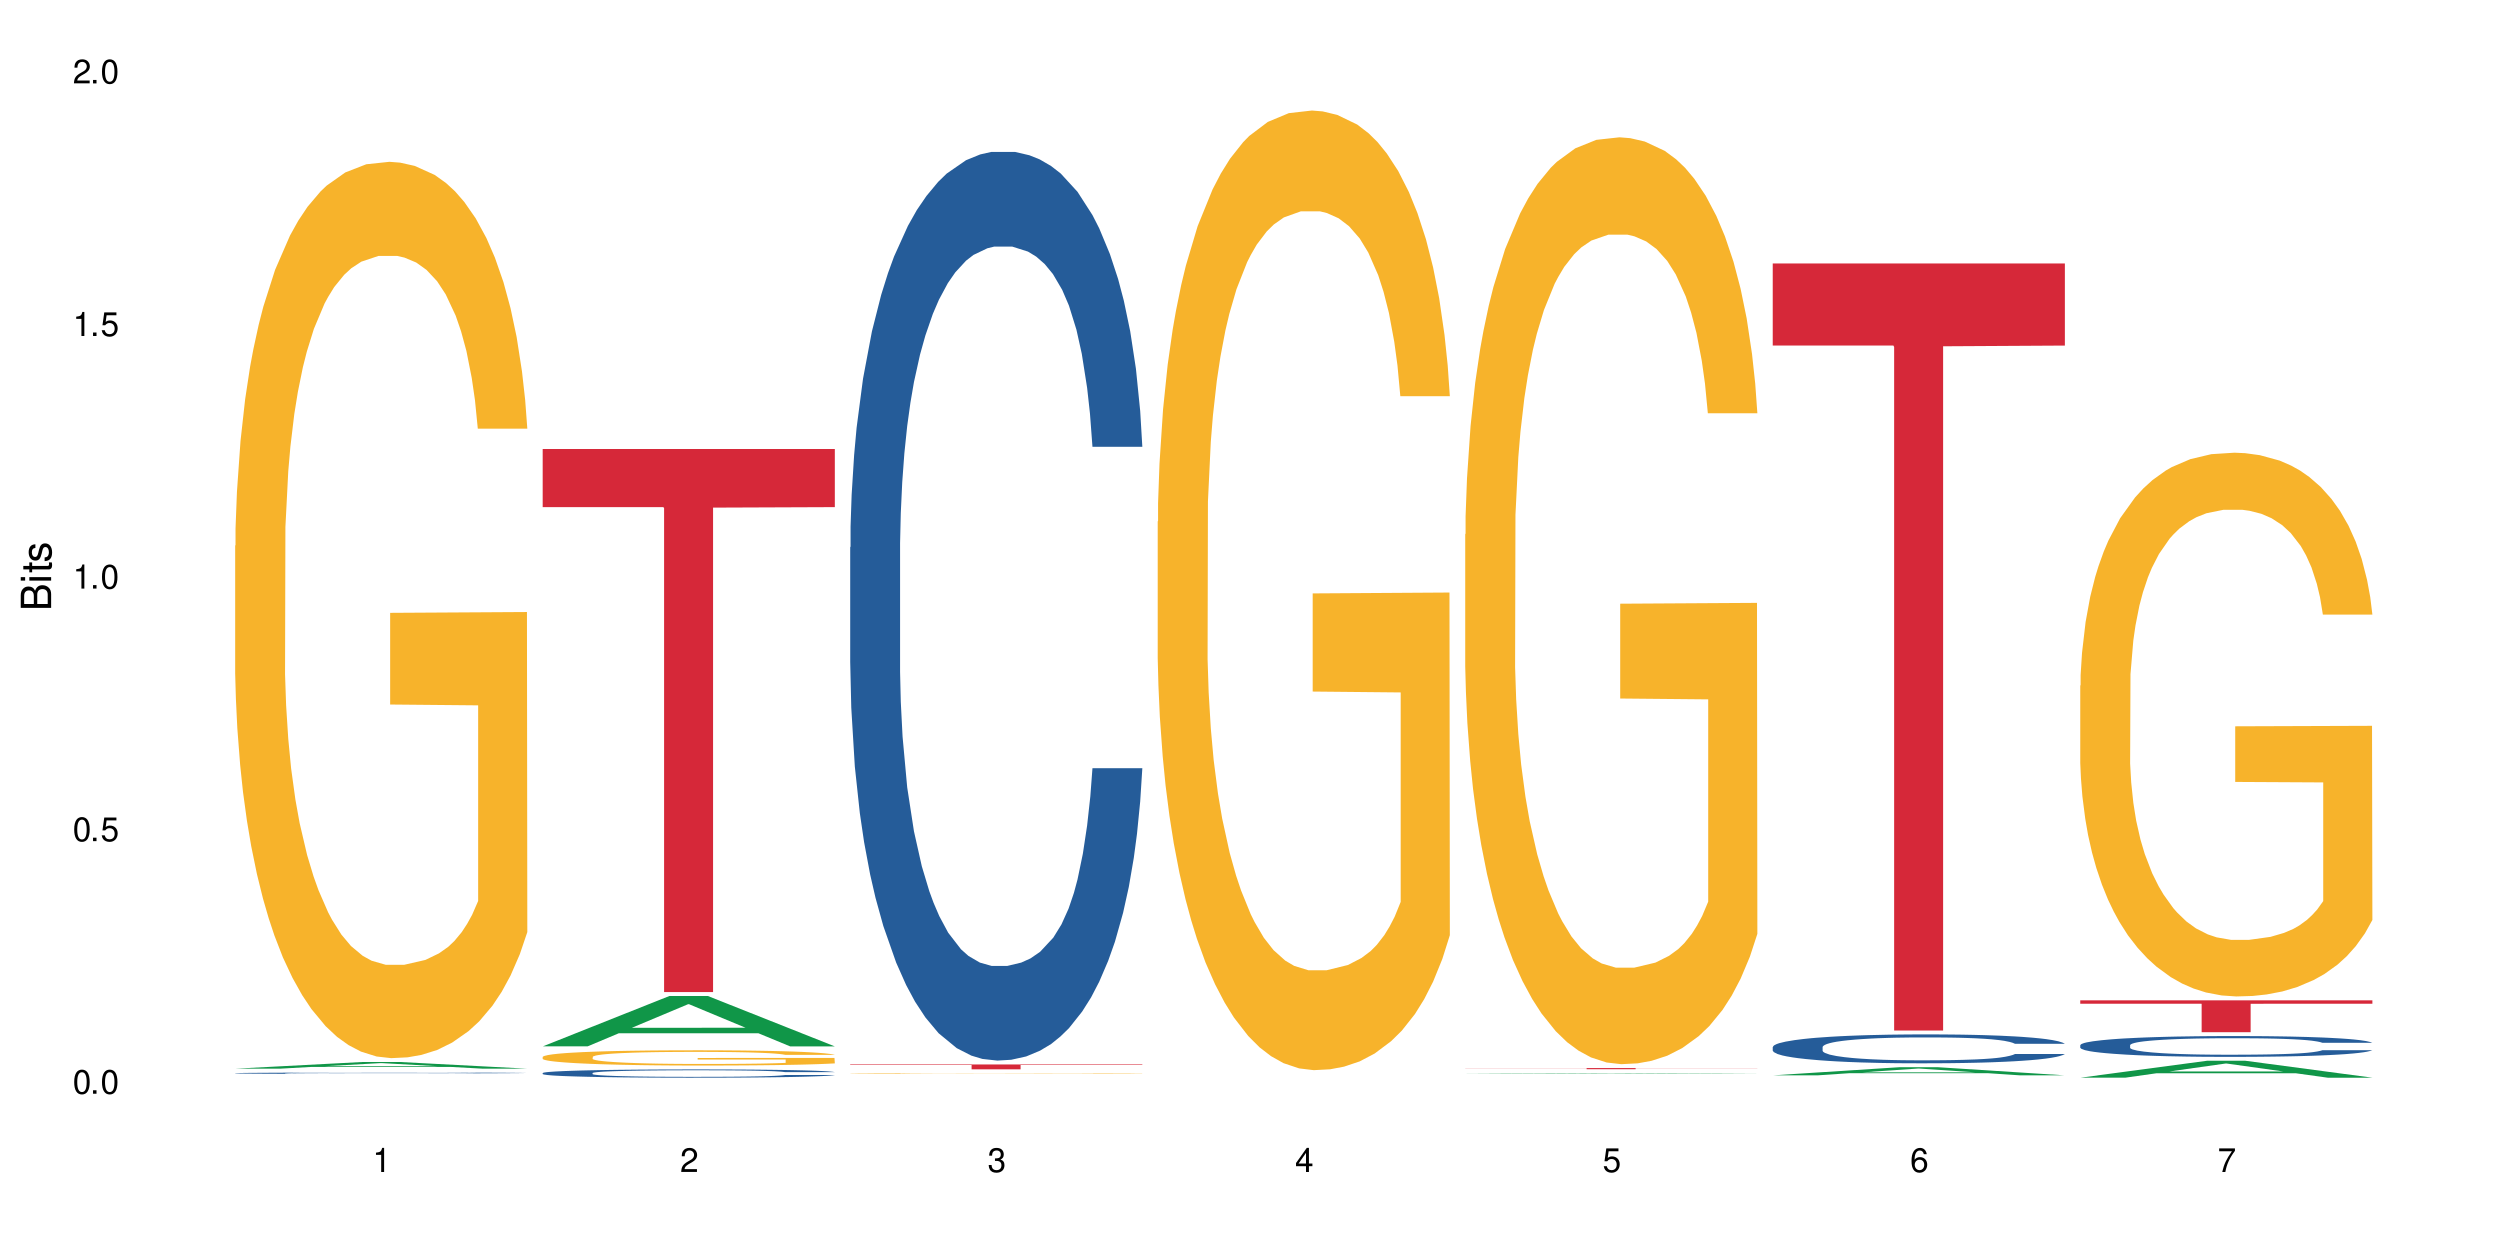 <?xml version="1.0" encoding="UTF-8"?>
<svg xmlns="http://www.w3.org/2000/svg" xmlns:xlink="http://www.w3.org/1999/xlink" width="720" height="360" viewBox="0 0 720 360">
<defs>
<g>
<g id="glyph-0-0">
</g>
<g id="glyph-0-1">
<path d="M 2.641 -6.938 C 2 -6.938 1.422 -6.656 1.078 -6.172 C 0.641 -5.562 0.406 -4.641 0.406 -3.359 C 0.406 -1.016 1.188 0.219 2.641 0.219 C 4.078 0.219 4.859 -1.016 4.859 -3.297 C 4.859 -4.641 4.656 -5.547 4.203 -6.172 C 3.844 -6.656 3.281 -6.938 2.641 -6.938 Z M 2.641 -6.188 C 3.547 -6.188 4 -5.25 4 -3.375 C 4 -1.406 3.562 -0.484 2.625 -0.484 C 1.734 -0.484 1.281 -1.438 1.281 -3.344 C 1.281 -5.25 1.734 -6.188 2.641 -6.188 Z M 2.641 -6.188 "/>
</g>
<g id="glyph-0-2">
<path d="M 1.828 -1 L 0.828 -1 L 0.828 0 L 1.828 0 Z M 1.828 -1 "/>
</g>
<g id="glyph-0-3">
<path d="M 4.562 -6.797 L 1.062 -6.797 L 0.547 -3.094 L 1.328 -3.094 C 1.719 -3.562 2.047 -3.734 2.578 -3.734 C 3.484 -3.734 4.062 -3.109 4.062 -2.094 C 4.062 -1.125 3.484 -0.531 2.578 -0.531 C 1.828 -0.531 1.375 -0.906 1.188 -1.672 L 0.328 -1.672 C 0.453 -1.109 0.547 -0.844 0.75 -0.594 C 1.125 -0.078 1.828 0.219 2.594 0.219 C 3.969 0.219 4.922 -0.781 4.922 -2.219 C 4.922 -3.562 4.031 -4.484 2.719 -4.484 C 2.25 -4.484 1.859 -4.359 1.469 -4.062 L 1.734 -5.969 L 4.562 -5.969 Z M 4.562 -6.797 "/>
</g>
<g id="glyph-0-4">
<path d="M 2.484 -4.938 L 2.484 0 L 3.328 0 L 3.328 -6.938 L 2.766 -6.938 C 2.469 -5.875 2.281 -5.734 0.984 -5.562 L 0.984 -4.938 Z M 2.484 -4.938 "/>
</g>
<g id="glyph-0-5">
<path d="M 4.859 -0.828 L 1.281 -0.828 C 1.359 -1.406 1.672 -1.781 2.5 -2.281 L 3.469 -2.828 C 4.406 -3.344 4.906 -4.062 4.906 -4.906 C 4.906 -5.484 4.672 -6.031 4.266 -6.406 C 3.859 -6.766 3.375 -6.938 2.719 -6.938 C 1.859 -6.938 1.219 -6.625 0.844 -6.031 C 0.609 -5.672 0.5 -5.234 0.484 -4.531 L 1.328 -4.531 C 1.359 -5.016 1.406 -5.281 1.531 -5.516 C 1.75 -5.938 2.188 -6.203 2.703 -6.203 C 3.469 -6.203 4.031 -5.641 4.031 -4.891 C 4.031 -4.344 3.719 -3.859 3.125 -3.516 L 2.234 -3 C 0.812 -2.172 0.406 -1.531 0.328 -0.016 L 4.859 -0.016 Z M 4.859 -0.828 "/>
</g>
<g id="glyph-0-6">
<path d="M 2.125 -3.188 L 2.578 -3.188 C 3.5 -3.188 3.984 -2.766 3.984 -1.922 C 3.984 -1.062 3.469 -0.531 2.594 -0.531 C 1.656 -0.531 1.203 -1 1.156 -2.016 L 0.312 -2.016 C 0.344 -1.453 0.438 -1.094 0.609 -0.781 C 0.953 -0.109 1.625 0.219 2.547 0.219 C 3.953 0.219 4.859 -0.625 4.859 -1.938 C 4.859 -2.828 4.516 -3.297 3.703 -3.594 C 4.344 -3.844 4.656 -4.328 4.656 -5.031 C 4.656 -6.219 3.875 -6.938 2.578 -6.938 C 1.203 -6.938 0.484 -6.172 0.453 -4.703 L 1.297 -4.703 C 1.312 -5.125 1.344 -5.359 1.453 -5.578 C 1.641 -5.969 2.062 -6.203 2.594 -6.203 C 3.344 -6.203 3.797 -5.75 3.797 -5 C 3.797 -4.516 3.609 -4.219 3.25 -4.047 C 3.016 -3.953 2.703 -3.922 2.125 -3.906 Z M 2.125 -3.188 "/>
</g>
<g id="glyph-0-7">
<path d="M 3.141 -1.672 L 3.141 0 L 3.984 0 L 3.984 -1.672 L 4.984 -1.672 L 4.984 -2.438 L 3.984 -2.438 L 3.984 -6.938 L 3.359 -6.938 L 0.266 -2.578 L 0.266 -1.672 Z M 3.141 -2.438 L 1 -2.438 L 3.141 -5.5 Z M 3.141 -2.438 "/>
</g>
<g id="glyph-0-8">
<path d="M 4.781 -5.125 C 4.609 -6.266 3.891 -6.938 2.844 -6.938 C 2.094 -6.938 1.422 -6.578 1.031 -5.953 C 0.594 -5.266 0.406 -4.422 0.406 -3.172 C 0.406 -2 0.578 -1.25 0.984 -0.641 C 1.359 -0.078 1.953 0.219 2.703 0.219 C 3.984 0.219 4.922 -0.75 4.922 -2.094 C 4.922 -3.375 4.062 -4.281 2.844 -4.281 C 2.172 -4.281 1.641 -4.031 1.281 -3.516 C 1.281 -5.234 1.828 -6.188 2.797 -6.188 C 3.391 -6.188 3.797 -5.797 3.938 -5.125 Z M 2.734 -3.531 C 3.547 -3.531 4.062 -2.953 4.062 -2.031 C 4.062 -1.156 3.484 -0.531 2.703 -0.531 C 1.922 -0.531 1.328 -1.188 1.328 -2.078 C 1.328 -2.938 1.906 -3.531 2.734 -3.531 Z M 2.734 -3.531 "/>
</g>
<g id="glyph-0-9">
<path d="M 4.984 -6.797 L 0.438 -6.797 L 0.438 -5.969 L 4.109 -5.969 C 2.5 -3.656 1.828 -2.234 1.328 0 L 2.219 0 C 2.594 -2.172 3.453 -4.047 4.984 -6.094 Z M 4.984 -6.797 "/>
</g>
<g id="glyph-1-0">
</g>
<g id="glyph-1-1">
<path d="M 0 -0.953 L 0 -4.891 C 0 -5.719 -0.234 -6.344 -0.734 -6.797 C -1.188 -7.234 -1.812 -7.469 -2.5 -7.469 C -3.547 -7.469 -4.188 -7 -4.625 -5.875 C -4.984 -6.688 -5.625 -7.094 -6.531 -7.094 C -7.172 -7.094 -7.734 -6.859 -8.141 -6.391 C -8.562 -5.922 -8.75 -5.344 -8.75 -4.5 L -8.75 -0.953 Z M -4.984 -2.062 L -7.766 -2.062 L -7.766 -4.219 C -7.766 -4.844 -7.688 -5.203 -7.453 -5.5 C -7.219 -5.812 -6.859 -5.969 -6.375 -5.969 C -5.891 -5.969 -5.531 -5.812 -5.297 -5.5 C -5.062 -5.203 -4.984 -4.844 -4.984 -4.219 Z M -0.984 -2.062 L -4 -2.062 L -4 -4.781 C -4 -5.766 -3.438 -6.359 -2.484 -6.359 C -1.547 -6.359 -0.984 -5.766 -0.984 -4.781 Z M -0.984 -2.062 "/>
</g>
<g id="glyph-1-2">
<path d="M -6.281 -1.797 L -6.281 -0.797 L 0 -0.797 L 0 -1.797 Z M -8.75 -1.797 L -8.75 -0.797 L -7.484 -0.797 L -7.484 -1.797 Z M -8.75 -1.797 "/>
</g>
<g id="glyph-1-3">
<path d="M -6.281 -3.047 L -6.281 -2.016 L -8.016 -2.016 L -8.016 -1.016 L -6.281 -1.016 L -6.281 -0.172 L -5.469 -0.172 L -5.469 -1.016 L -0.719 -1.016 C -0.078 -1.016 0.281 -1.453 0.281 -2.234 C 0.281 -2.5 0.25 -2.719 0.188 -3.047 L -0.641 -3.047 C -0.609 -2.906 -0.594 -2.766 -0.594 -2.562 C -0.594 -2.141 -0.719 -2.016 -1.156 -2.016 L -5.469 -2.016 L -5.469 -3.047 Z M -6.281 -3.047 "/>
</g>
<g id="glyph-1-4">
<path d="M -4.531 -5.25 C -5.766 -5.25 -6.469 -4.422 -6.469 -2.969 C -6.469 -1.516 -5.719 -0.562 -4.547 -0.562 C -3.562 -0.562 -3.094 -1.062 -2.734 -2.562 L -2.516 -3.484 C -2.344 -4.188 -2.094 -4.469 -1.641 -4.469 C -1.047 -4.469 -0.641 -3.875 -0.641 -3 C -0.641 -2.453 -0.797 -2 -1.062 -1.75 C -1.25 -1.594 -1.422 -1.531 -1.875 -1.469 L -1.875 -0.406 C -0.422 -0.453 0.281 -1.266 0.281 -2.922 C 0.281 -4.5 -0.5 -5.516 -1.719 -5.516 C -2.656 -5.516 -3.172 -4.984 -3.469 -3.734 L -3.703 -2.766 C -3.891 -1.953 -4.156 -1.609 -4.594 -1.609 C -5.188 -1.609 -5.547 -2.125 -5.547 -2.938 C -5.547 -3.75 -5.203 -4.172 -4.531 -4.203 Z M -4.531 -5.25 "/>
</g>
</g>
</defs>
<rect x="-72" y="-36" width="864" height="432" fill="rgb(100%, 100%, 100%)" fill-opacity="1"/>
<path fill-rule="nonzero" fill="rgb(6.275%, 58.824%, 28.235%)" fill-opacity="1" d="M 67.73 307.777 L 67.82 307.773 L 104.227 305.863 L 115.281 305.863 L 151.867 307.777 L 139.012 307.777 L 129.844 307.277 L 89.664 307.277 L 80.676 307.777 L 67.73 307.777 L 93.527 307.074 L 126.156 307.07 L 109.887 306.176 L 109.707 306.176 L 109.527 306.18 L 93.438 307.07 L 93.527 307.074 Z M 67.73 307.777 "/>
<path fill-rule="nonzero" fill="rgb(14.51%, 36.078%, 60%)" fill-opacity="1" d="M 67.73 309.07 L 67.832 309.07 L 67.832 309.062 L 68.141 309.047 L 68.859 309.031 L 69.578 309.02 L 71.426 308.996 L 73.988 308.977 L 76.656 308.961 L 78.605 308.949 L 80.352 308.941 L 84.352 308.93 L 86.918 308.922 L 89.688 308.918 L 93.074 308.91 L 95.535 308.906 L 101.078 308.902 L 105.18 308.898 L 119.34 308.898 L 122.316 308.902 L 125.598 308.902 L 128.371 308.906 L 133.191 308.914 L 137.5 308.926 L 139.449 308.93 L 142.527 308.941 L 144.891 308.953 L 146.531 308.961 L 148.379 308.977 L 150.02 308.992 L 151.25 309.012 L 151.867 309.027 L 137.5 309.027 L 136.785 309.012 L 135.961 309 L 134.422 308.984 L 132.883 308.977 L 130.73 308.965 L 128.781 308.957 L 126.113 308.949 L 123.754 308.945 L 121.289 308.941 L 118.93 308.941 L 114.414 308.938 L 107.234 308.938 L 103.23 308.941 L 101.078 308.945 L 98 308.949 L 95.844 308.953 L 93.281 308.961 L 91.535 308.969 L 89.379 308.977 L 87.84 308.984 L 86.098 308.996 L 85.07 309.008 L 84.148 309.016 L 83.328 309.027 L 82.711 309.043 L 82.301 309.055 L 82.094 309.066 L 82.094 309.125 L 82.301 309.137 L 82.812 309.152 L 84.148 309.176 L 86.098 309.195 L 88.355 309.211 L 90.508 309.219 L 91.742 309.227 L 93.383 309.23 L 95.945 309.238 L 99.641 309.246 L 101.797 309.25 L 105.078 309.25 L 108.465 309.254 L 112.98 309.254 L 116.98 309.25 L 119.648 309.25 L 122.418 309.246 L 126.215 309.242 L 128.574 309.234 L 130.629 309.227 L 132.168 309.223 L 133.191 309.215 L 134.73 309.203 L 135.961 309.191 L 136.887 309.18 L 137.5 309.168 L 151.867 309.168 L 151.25 309.18 L 150.328 309.195 L 149.402 309.207 L 147.969 309.219 L 146.324 309.23 L 143.965 309.242 L 142.016 309.25 L 139.449 309.262 L 137.09 309.266 L 134.527 309.273 L 130.73 309.281 L 128.266 309.285 L 125.598 309.289 L 122.418 309.289 L 118.418 309.293 L 102.617 309.293 L 98.41 309.289 L 93.176 309.281 L 89.379 309.277 L 86.406 309.27 L 83.84 309.262 L 80.969 309.25 L 77.273 309.234 L 75.016 309.223 L 73.477 309.215 L 71.734 309.199 L 70.5 309.188 L 69.066 309.168 L 68.039 309.141 L 67.73 309.121 Z M 67.73 309.07 "/>
<path fill-rule="nonzero" fill="rgb(96.863%, 70.196%, 16.863%)" fill-opacity="1" d="M 67.73 157.168 L 67.832 156.934 L 67.832 152.219 L 68.242 141.609 L 69.27 126.992 L 70.605 114.969 L 72.039 105.539 L 72.965 100.59 L 74.504 93.516 L 75.836 88.328 L 79.223 77.723 L 83.531 67.82 L 85.891 63.574 L 88.559 59.57 L 92.355 55.09 L 94.102 53.438 L 99.438 49.668 L 105.488 47.309 L 112.16 46.602 L 115.238 46.84 L 119.441 47.781 L 125.188 50.375 L 128.473 52.73 L 131.039 55.09 L 133.707 58.152 L 136.988 62.867 L 140.066 68.527 L 142.527 74.184 L 144.992 81.258 L 147.043 88.801 L 148.789 97.051 L 150.328 106.953 L 151.25 115.203 L 151.867 123.457 L 137.605 123.457 L 136.785 115.203 L 135.859 108.84 L 134.32 101.059 L 132.781 95.402 L 131.242 90.922 L 128.371 84.793 L 125.906 81.02 L 122.828 77.723 L 119.855 75.598 L 116.469 74.184 L 114.414 73.715 L 108.977 73.715 L 104.055 75.363 L 101.18 77.25 L 99.129 79.137 L 96.254 82.672 L 94.512 85.5 L 93.484 87.387 L 90.406 94.695 L 88.355 101.297 L 87.227 105.773 L 85.789 112.848 L 84.762 119.211 L 83.633 128.641 L 83.02 135.715 L 82.199 151.746 L 82.094 194.18 L 82.402 203.141 L 83.02 212.805 L 83.84 221.293 L 85.07 230.25 L 86.301 237.086 L 88.457 246.281 L 90.305 252.41 L 91.742 256.418 L 94.512 262.781 L 95.641 264.906 L 98.309 269.148 L 101.078 272.449 L 104.465 275.277 L 107.027 276.691 L 111.133 277.871 L 116.363 277.871 L 122.52 276.457 L 126.422 274.57 L 129.09 272.684 L 130.832 271.035 L 132.988 268.441 L 134.527 266.082 L 135.961 263.492 L 137.707 259.484 L 137.707 203.141 L 112.363 202.902 L 112.363 176.5 L 151.762 176.262 L 151.867 268.441 L 149.711 274.805 L 147.043 280.938 L 144.48 285.652 L 141.812 289.66 L 138.016 294.137 L 134.938 296.965 L 130.215 300.266 L 125.906 302.391 L 121.395 303.805 L 117.391 304.512 L 112.672 304.746 L 108.465 304.273 L 103.949 302.859 L 100.359 300.973 L 97.074 298.617 L 93.793 295.551 L 89.688 290.602 L 87.02 286.594 L 84.25 281.645 L 81.48 275.75 L 79.016 269.383 L 77.375 264.434 L 75.734 258.773 L 73.988 251.703 L 72.348 243.688 L 71.117 236.379 L 69.988 228.129 L 69.168 220.348 L 68.348 209.738 L 67.938 201.254 L 67.73 193.945 Z M 67.73 157.168 "/>
<path fill-rule="nonzero" fill="rgb(6.275%, 58.824%, 28.235%)" fill-opacity="1" d="M 156.293 301.352 L 156.383 301.336 L 192.789 286.844 L 203.844 286.844 L 240.43 301.363 L 227.574 301.363 L 218.406 297.574 L 178.227 297.574 L 169.238 301.352 L 156.293 301.352 L 182.094 296.004 L 214.723 295.992 L 198.453 289.215 L 198.273 289.199 L 198.094 289.242 L 182.004 295.992 L 182.094 296.004 Z M 156.293 301.352 "/>
<path fill-rule="nonzero" fill="rgb(14.51%, 36.078%, 60%)" fill-opacity="1" d="M 156.293 309.031 L 156.398 309.031 L 156.398 308.977 L 156.703 308.895 L 157.422 308.789 L 158.141 308.719 L 159.988 308.59 L 162.555 308.465 L 165.223 308.371 L 167.172 308.312 L 168.914 308.27 L 172.918 308.188 L 175.48 308.148 L 178.25 308.109 L 181.637 308.074 L 184.102 308.051 L 189.641 308.016 L 193.746 308.004 L 196.926 307.996 L 203.801 307.996 L 207.902 308.004 L 210.879 308.016 L 214.164 308.031 L 216.934 308.051 L 221.754 308.102 L 226.066 308.16 L 228.016 308.195 L 231.094 308.262 L 233.453 308.328 L 235.094 308.387 L 236.941 308.465 L 238.582 308.562 L 239.812 308.676 L 240.43 308.77 L 226.066 308.77 L 225.348 308.68 L 224.527 308.613 L 222.988 308.523 L 221.449 308.461 L 219.293 308.398 L 217.344 308.355 L 214.676 308.316 L 212.316 308.289 L 209.855 308.27 L 207.492 308.258 L 202.98 308.242 L 197.746 308.242 L 195.797 308.25 L 191.797 308.266 L 189.641 308.281 L 186.562 308.312 L 184.406 308.34 L 181.844 308.383 L 180.098 308.422 L 177.945 308.477 L 176.406 308.527 L 174.66 308.598 L 173.633 308.652 L 172.711 308.715 L 171.891 308.785 L 171.273 308.863 L 170.863 308.941 L 170.66 309.02 L 170.66 309.359 L 170.863 309.438 L 171.379 309.527 L 172.711 309.66 L 174.66 309.777 L 176.918 309.867 L 179.074 309.934 L 180.305 309.965 L 181.945 310 L 184.512 310.043 L 188.203 310.086 L 190.359 310.102 L 193.641 310.121 L 197.027 310.129 L 201.543 310.129 L 205.543 310.121 L 208.211 310.109 L 210.98 310.094 L 214.777 310.055 L 217.137 310.02 L 219.191 309.98 L 220.73 309.938 L 221.754 309.902 L 223.293 309.836 L 224.527 309.762 L 225.449 309.684 L 226.066 309.609 L 240.43 309.609 L 239.812 309.699 L 238.891 309.785 L 237.969 309.848 L 236.531 309.922 L 234.891 309.988 L 232.527 310.066 L 230.578 310.117 L 228.016 310.172 L 225.656 310.211 L 223.09 310.25 L 219.293 310.293 L 216.832 310.316 L 214.164 310.336 L 210.98 310.352 L 206.98 310.367 L 202.672 310.375 L 198.668 310.379 L 194.359 310.375 L 191.18 310.363 L 186.973 310.344 L 181.738 310.305 L 177.945 310.266 L 174.969 310.223 L 172.402 310.18 L 169.531 310.121 L 165.836 310.023 L 163.578 309.949 L 162.039 309.891 L 160.297 309.805 L 159.066 309.73 L 157.629 309.605 L 156.602 309.453 L 156.293 309.332 Z M 156.293 309.031 "/>
<path fill-rule="nonzero" fill="rgb(96.863%, 70.196%, 16.863%)" fill-opacity="1" d="M 156.293 304.367 L 156.398 304.363 L 156.398 304.281 L 156.809 304.102 L 157.832 303.852 L 159.168 303.648 L 160.605 303.488 L 161.527 303.402 L 163.066 303.281 L 164.398 303.195 L 167.785 303.012 L 172.094 302.844 L 174.457 302.773 L 177.121 302.703 L 180.918 302.629 L 182.664 302.602 L 188 302.535 L 194.051 302.496 L 200.723 302.484 L 203.801 302.488 L 208.008 302.504 L 213.754 302.547 L 217.035 302.59 L 219.602 302.629 L 222.27 302.68 L 225.551 302.762 L 228.629 302.855 L 231.094 302.953 L 233.555 303.074 L 235.605 303.203 L 237.352 303.344 L 238.891 303.512 L 239.812 303.652 L 240.43 303.793 L 226.168 303.793 L 225.348 303.652 L 224.422 303.543 L 222.883 303.41 L 221.344 303.312 L 219.805 303.238 L 216.934 303.133 L 214.473 303.07 L 211.395 303.012 L 208.418 302.977 L 205.031 302.953 L 202.98 302.945 L 197.543 302.945 L 192.617 302.973 L 189.742 303.004 L 187.691 303.039 L 184.816 303.098 L 183.074 303.145 L 182.047 303.18 L 178.969 303.301 L 176.918 303.414 L 175.789 303.492 L 174.352 303.609 L 173.328 303.719 L 172.199 303.879 L 171.582 304 L 170.762 304.273 L 170.66 304.996 L 170.965 305.148 L 171.582 305.312 L 172.402 305.457 L 173.633 305.609 L 174.867 305.727 L 177.02 305.883 L 178.867 305.984 L 180.305 306.055 L 183.074 306.164 L 184.203 306.199 L 186.871 306.27 L 189.641 306.328 L 193.027 306.375 L 195.59 306.398 L 199.695 306.418 L 204.93 306.418 L 211.086 306.395 L 214.984 306.363 L 217.652 306.332 L 219.395 306.305 L 221.551 306.258 L 223.09 306.219 L 224.527 306.176 L 226.27 306.105 L 226.27 305.148 L 200.926 305.145 L 200.926 304.695 L 240.328 304.691 L 240.43 306.258 L 238.273 306.367 L 235.605 306.473 L 233.043 306.551 L 230.375 306.621 L 226.578 306.695 L 223.5 306.746 L 218.781 306.801 L 214.473 306.836 L 209.957 306.859 L 205.953 306.871 L 201.234 306.875 L 197.027 306.867 L 192.512 306.844 L 188.922 306.812 L 185.641 306.773 L 182.355 306.719 L 178.25 306.637 L 175.582 306.566 L 172.812 306.484 L 170.043 306.383 L 167.582 306.273 L 165.938 306.191 L 164.297 306.094 L 162.555 305.973 L 160.91 305.836 L 159.68 305.715 L 158.551 305.574 L 157.73 305.441 L 156.91 305.262 L 156.5 305.117 L 156.293 304.992 Z M 156.293 304.367 "/>
<path fill-rule="nonzero" fill="rgb(83.922%, 15.686%, 22.353%)" fill-opacity="1" d="M 156.293 129.309 L 240.43 129.309 L 240.43 146.051 L 205.363 146.195 L 205.363 285.723 L 191.258 285.723 L 191.258 146.344 L 191.051 146.051 L 156.293 146.051 Z M 156.293 129.309 "/>
<path fill-rule="nonzero" fill="rgb(14.51%, 36.078%, 60%)" fill-opacity="1" d="M 244.859 157.621 L 244.961 157.383 L 244.961 151.641 L 245.27 142.551 L 245.988 131.066 L 246.703 123.176 L 248.551 109.062 L 251.117 95.426 L 253.785 84.902 L 255.734 78.68 L 257.477 73.898 L 261.48 65.047 L 264.043 60.5 L 266.816 56.434 L 270.199 52.367 L 272.664 49.977 L 278.203 46.148 L 282.309 44.473 L 285.488 43.758 L 292.363 43.758 L 296.469 44.715 L 299.441 45.91 L 302.727 47.824 L 305.496 49.977 L 310.32 55.238 L 314.629 61.938 L 316.578 65.766 L 319.656 73.18 L 322.016 80.355 L 323.656 86.574 L 325.504 95.426 L 327.145 106.191 L 328.379 118.391 L 328.992 128.676 L 314.629 128.676 L 313.91 119.109 L 313.09 111.691 L 311.551 101.883 L 310.012 94.949 L 307.855 88.012 L 305.906 83.465 L 303.238 78.922 L 300.879 76.051 L 298.418 73.898 L 296.059 72.461 L 291.543 71.027 L 286.309 71.027 L 284.359 71.504 L 280.359 73.418 L 278.203 75.094 L 275.125 78.441 L 272.973 81.551 L 270.406 86.336 L 268.66 90.402 L 266.508 96.621 L 264.969 102.125 L 263.223 110.02 L 262.199 115.996 L 261.273 122.695 L 260.453 130.59 L 259.84 138.961 L 259.426 147.812 L 259.223 156.426 L 259.223 193.5 L 259.426 202.113 L 259.941 212.16 L 261.273 226.754 L 263.223 239.43 L 265.48 249.477 L 267.637 256.652 L 268.867 260.004 L 270.508 263.828 L 273.074 268.613 L 276.77 273.398 L 278.922 275.312 L 282.207 277.227 L 285.59 278.184 L 290.105 278.184 L 294.109 277.227 L 296.773 276.027 L 299.547 274.117 L 303.344 270.051 L 305.703 266.223 L 307.754 261.676 L 309.293 257.133 L 310.32 253.305 L 311.859 245.891 L 313.09 237.754 L 314.012 229.383 L 314.629 221.25 L 328.992 221.25 L 328.379 230.82 L 327.453 240.148 L 326.531 247.086 L 325.094 255.457 L 323.453 262.871 L 321.094 271.246 L 319.145 276.746 L 316.578 282.727 L 314.219 287.273 L 311.652 291.34 L 307.855 296.121 L 305.395 298.516 L 302.727 300.668 L 299.547 302.582 L 295.543 304.258 L 291.234 305.211 L 287.234 305.453 L 282.926 304.973 L 279.742 304.016 L 275.535 301.863 L 270.305 297.559 L 266.508 293.012 L 263.531 288.469 L 260.965 283.684 L 258.094 277.227 L 254.398 266.699 L 252.145 258.566 L 250.605 251.867 L 248.859 242.539 L 247.629 234.168 L 246.191 220.773 L 245.164 203.789 L 244.859 190.633 Z M 244.859 157.621 "/>
<path fill-rule="nonzero" fill="rgb(96.863%, 70.196%, 16.863%)" fill-opacity="1" d="M 244.859 309.172 L 244.961 309.172 L 244.961 309.168 L 245.371 309.16 L 246.398 309.148 L 247.73 309.141 L 249.168 309.133 L 250.09 309.129 L 251.629 309.125 L 252.965 309.121 L 256.348 309.113 L 260.66 309.105 L 263.02 309.102 L 265.688 309.098 L 269.484 309.094 L 271.227 309.094 L 276.562 309.09 L 302.316 309.09 L 305.598 309.094 L 308.164 309.094 L 310.832 309.098 L 314.117 309.102 L 317.195 309.105 L 322.117 309.113 L 324.172 309.121 L 325.914 309.125 L 327.453 309.133 L 328.379 309.141 L 328.992 309.145 L 314.73 309.145 L 313.91 309.141 L 312.988 309.137 L 311.449 309.129 L 308.371 309.121 L 305.496 309.117 L 303.035 309.113 L 299.957 309.113 L 296.98 309.109 L 281.18 309.109 L 278.309 309.113 L 276.254 309.113 L 273.383 309.117 L 270.613 309.117 L 267.535 309.125 L 265.48 309.129 L 264.352 309.133 L 262.918 309.137 L 261.891 309.145 L 260.762 309.148 L 260.145 309.156 L 259.324 309.168 L 259.223 309.199 L 259.531 309.207 L 260.145 309.215 L 260.965 309.219 L 262.199 309.227 L 263.43 309.23 L 265.582 309.238 L 267.43 309.242 L 268.867 309.246 L 271.637 309.25 L 272.766 309.254 L 275.434 309.258 L 278.203 309.258 L 281.59 309.262 L 303.547 309.262 L 306.215 309.258 L 307.961 309.258 L 310.113 309.254 L 311.652 309.254 L 313.09 309.25 L 314.832 309.25 L 314.832 309.207 L 289.492 309.207 L 289.492 309.188 L 328.891 309.188 L 328.992 309.254 L 326.84 309.262 L 324.172 309.266 L 321.605 309.27 L 318.938 309.273 L 315.141 309.273 L 312.062 309.277 L 307.344 309.281 L 277.484 309.281 L 274.203 309.277 L 270.918 309.277 L 266.816 309.273 L 264.148 309.27 L 261.379 309.266 L 258.605 309.262 L 256.145 309.258 L 254.504 309.254 L 252.859 309.25 L 251.117 309.242 L 249.477 309.238 L 248.242 309.23 L 247.113 309.227 L 245.473 309.211 L 245.062 309.203 L 244.859 309.199 Z M 244.859 309.172 "/>
<path fill-rule="nonzero" fill="rgb(83.922%, 15.686%, 22.353%)" fill-opacity="1" d="M 244.859 306.57 L 328.992 306.57 L 328.992 306.719 L 293.93 306.723 L 293.93 307.969 L 279.82 307.969 L 279.82 306.723 L 279.617 306.719 L 244.859 306.719 Z M 244.859 306.57 "/>
<path fill-rule="nonzero" fill="rgb(96.863%, 70.196%, 16.863%)" fill-opacity="1" d="M 333.422 150.203 L 333.523 149.953 L 333.523 144.902 L 333.934 133.547 L 334.961 117.898 L 336.293 105.027 L 337.73 94.93 L 338.652 89.629 L 340.191 82.059 L 341.527 76.504 L 344.914 65.148 L 349.223 54.547 L 351.582 50.004 L 354.25 45.711 L 358.047 40.918 L 359.789 39.148 L 365.125 35.113 L 371.18 32.586 L 377.848 31.832 L 380.926 32.082 L 385.133 33.094 L 390.879 35.867 L 394.164 38.391 L 396.727 40.918 L 399.395 44.199 L 402.68 49.246 L 405.758 55.305 L 408.219 61.359 L 410.684 68.934 L 412.734 77.008 L 414.477 85.844 L 416.016 96.445 L 416.941 105.277 L 417.555 114.113 L 403.293 114.113 L 402.473 105.277 L 401.551 98.465 L 400.012 90.133 L 398.473 84.078 L 396.934 79.281 L 394.059 72.719 L 391.598 68.68 L 388.52 65.148 L 385.543 62.875 L 382.156 61.359 L 380.105 60.855 L 374.668 60.855 L 369.742 62.621 L 366.871 64.641 L 364.816 66.66 L 361.945 70.445 L 360.199 73.477 L 359.176 75.496 L 356.098 83.32 L 354.043 90.387 L 352.914 95.184 L 351.48 102.754 L 350.453 109.57 L 349.324 119.664 L 348.711 127.238 L 347.887 144.398 L 347.785 189.832 L 348.094 199.422 L 348.711 209.77 L 349.531 218.855 L 350.762 228.449 L 351.992 235.766 L 354.148 245.609 L 355.992 252.172 L 357.43 256.465 L 360.199 263.277 L 361.328 265.551 L 363.996 270.094 L 366.766 273.625 L 370.152 276.656 L 372.719 278.172 L 376.824 279.434 L 382.055 279.434 L 388.211 277.918 L 392.109 275.898 L 394.777 273.879 L 396.523 272.113 L 398.676 269.336 L 400.215 266.812 L 401.652 264.035 L 403.398 259.746 L 403.398 199.422 L 378.055 199.168 L 378.055 170.902 L 417.453 170.648 L 417.555 269.336 L 415.402 276.152 L 412.734 282.715 L 410.168 287.762 L 407.5 292.051 L 403.703 296.848 L 400.625 299.875 L 395.906 303.41 L 391.598 305.68 L 387.082 307.195 L 383.082 307.953 L 378.363 308.207 L 374.156 307.699 L 369.641 306.188 L 366.051 304.168 L 362.766 301.645 L 359.484 298.363 L 355.379 293.062 L 352.711 288.77 L 349.941 283.469 L 347.172 277.16 L 344.707 270.344 L 343.066 265.047 L 341.426 258.988 L 339.68 251.414 L 338.039 242.836 L 336.809 235.012 L 335.68 226.176 L 334.859 217.848 L 334.035 206.488 L 333.625 197.402 L 333.422 189.578 Z M 333.422 150.203 "/>
<path fill-rule="nonzero" fill="rgb(6.275%, 58.824%, 28.235%)" fill-opacity="1" d="M 421.984 309.266 L 422.074 309.266 L 458.48 309.051 L 469.535 309.051 L 506.121 309.266 L 493.266 309.266 L 484.098 309.211 L 443.918 309.211 L 434.93 309.266 L 421.984 309.266 L 447.781 309.188 L 480.41 309.188 L 464.141 309.086 L 463.781 309.086 L 447.691 309.188 L 447.781 309.188 Z M 421.984 309.266 "/>
<path fill-rule="nonzero" fill="rgb(96.863%, 70.196%, 16.863%)" fill-opacity="1" d="M 421.984 153.879 L 422.086 153.637 L 422.086 148.758 L 422.496 137.789 L 423.523 122.676 L 424.859 110.242 L 426.293 100.492 L 427.219 95.371 L 428.758 88.059 L 430.09 82.695 L 433.477 71.723 L 437.785 61.484 L 440.145 57.098 L 442.812 52.953 L 446.609 48.32 L 448.355 46.613 L 453.688 42.715 L 459.742 40.277 L 466.41 39.543 L 469.488 39.789 L 473.695 40.762 L 479.441 43.445 L 482.727 45.883 L 485.293 48.32 L 487.957 51.488 L 491.242 56.367 L 494.32 62.215 L 496.781 68.066 L 499.246 75.379 L 501.297 83.184 L 503.043 91.715 L 504.582 101.953 L 505.504 110.484 L 506.121 119.02 L 491.859 119.02 L 491.035 110.484 L 490.113 103.902 L 488.574 95.859 L 487.035 90.008 L 485.496 85.375 L 482.625 79.039 L 480.16 75.137 L 477.082 71.723 L 474.105 69.531 L 470.723 68.066 L 468.668 67.578 L 463.23 67.578 L 458.305 69.285 L 455.434 71.238 L 453.383 73.188 L 450.508 76.844 L 448.766 79.77 L 447.738 81.719 L 444.66 89.277 L 442.609 96.102 L 441.48 100.734 L 440.043 108.047 L 439.016 114.629 L 437.887 124.383 L 437.273 131.695 L 436.453 148.273 L 436.348 192.152 L 436.656 201.418 L 437.273 211.41 L 438.094 220.188 L 439.324 229.449 L 440.555 236.52 L 442.711 246.027 L 444.559 252.367 L 445.992 256.512 L 448.766 263.094 L 449.895 265.285 L 452.562 269.676 L 455.332 273.09 L 458.715 276.012 L 461.281 277.477 L 465.387 278.695 L 470.617 278.695 L 476.773 277.23 L 480.676 275.281 L 483.34 273.332 L 485.086 271.625 L 487.242 268.945 L 488.781 266.508 L 490.215 263.824 L 491.961 259.68 L 491.961 201.418 L 466.617 201.172 L 466.617 173.867 L 506.016 173.625 L 506.121 268.945 L 503.965 275.527 L 501.297 281.863 L 498.73 286.738 L 496.066 290.883 L 492.27 295.516 L 489.191 298.441 L 484.469 301.855 L 480.16 304.047 L 475.645 305.512 L 471.645 306.242 L 466.926 306.484 L 462.719 306 L 458.203 304.535 L 454.613 302.586 L 451.328 300.148 L 448.047 296.98 L 443.941 291.859 L 441.273 287.715 L 438.504 282.594 L 435.734 276.5 L 433.27 269.918 L 431.629 264.801 L 429.988 258.949 L 428.242 251.637 L 426.602 243.348 L 425.371 235.789 L 424.242 227.258 L 423.422 219.211 L 422.602 208.242 L 422.191 199.465 L 421.984 191.91 Z M 421.984 153.879 "/>
<path fill-rule="nonzero" fill="rgb(83.922%, 15.686%, 22.353%)" fill-opacity="1" d="M 421.984 307.605 L 506.121 307.605 L 506.121 307.641 L 471.055 307.641 L 471.055 307.934 L 456.945 307.934 L 456.945 307.641 L 421.984 307.641 Z M 421.984 307.605 "/>
<path fill-rule="nonzero" fill="rgb(6.275%, 58.824%, 28.235%)" fill-opacity="1" d="M 510.547 309.699 L 510.637 309.699 L 547.043 307.355 L 558.098 307.355 L 594.684 309.703 L 581.828 309.703 L 572.66 309.09 L 532.48 309.09 L 523.492 309.699 L 510.547 309.699 L 536.348 308.836 L 568.977 308.836 L 552.707 307.738 L 552.527 307.734 L 552.348 307.742 L 536.258 308.836 L 536.348 308.836 Z M 510.547 309.699 "/>
<path fill-rule="nonzero" fill="rgb(14.51%, 36.078%, 60%)" fill-opacity="1" d="M 510.547 301.535 L 510.652 301.527 L 510.652 301.344 L 510.957 301.055 L 511.676 300.691 L 512.395 300.438 L 514.242 299.992 L 516.809 299.559 L 519.473 299.223 L 521.426 299.023 L 523.168 298.871 L 527.168 298.59 L 529.734 298.445 L 532.504 298.316 L 535.891 298.188 L 538.355 298.113 L 543.895 297.988 L 548 297.938 L 551.18 297.914 L 558.055 297.914 L 562.156 297.945 L 565.133 297.98 L 568.418 298.043 L 571.188 298.113 L 576.008 298.277 L 580.32 298.492 L 582.27 298.613 L 585.348 298.848 L 587.707 299.078 L 589.348 299.277 L 591.195 299.559 L 592.836 299.898 L 594.066 300.289 L 594.684 300.613 L 580.32 300.613 L 579.602 300.309 L 578.781 300.074 L 577.242 299.762 L 575.703 299.543 L 573.547 299.32 L 571.598 299.176 L 568.93 299.031 L 566.57 298.941 L 564.105 298.871 L 561.746 298.828 L 557.234 298.781 L 552 298.781 L 550.051 298.797 L 546.051 298.855 L 543.895 298.91 L 540.816 299.016 L 538.66 299.117 L 536.098 299.27 L 534.352 299.398 L 532.199 299.594 L 530.66 299.77 L 528.914 300.02 L 527.887 300.211 L 526.965 300.426 L 526.145 300.676 L 525.527 300.941 L 525.117 301.223 L 524.914 301.496 L 524.914 302.676 L 525.117 302.949 L 525.629 303.27 L 526.965 303.734 L 528.914 304.137 L 531.172 304.457 L 533.324 304.684 L 534.559 304.789 L 536.199 304.91 L 538.766 305.062 L 542.457 305.215 L 544.613 305.277 L 547.895 305.34 L 551.281 305.367 L 555.797 305.367 L 559.797 305.34 L 562.465 305.301 L 565.234 305.238 L 569.031 305.109 L 571.391 304.988 L 573.445 304.844 L 574.984 304.699 L 576.008 304.578 L 577.547 304.34 L 578.781 304.082 L 579.703 303.816 L 580.32 303.559 L 594.684 303.559 L 594.066 303.863 L 593.145 304.16 L 592.223 304.379 L 590.785 304.645 L 589.145 304.883 L 586.781 305.148 L 584.832 305.324 L 582.27 305.512 L 579.91 305.656 L 577.344 305.785 L 573.547 305.938 L 571.086 306.016 L 568.418 306.082 L 565.234 306.145 L 561.234 306.199 L 556.926 306.227 L 552.922 306.234 L 548.613 306.219 L 545.434 306.191 L 541.227 306.121 L 535.992 305.984 L 532.199 305.84 L 529.223 305.695 L 526.656 305.543 L 523.785 305.34 L 520.09 305.004 L 517.832 304.746 L 516.293 304.531 L 514.551 304.234 L 513.316 303.969 L 511.883 303.543 L 510.855 303.004 L 510.547 302.586 Z M 510.547 301.535 "/>
<path fill-rule="nonzero" fill="rgb(83.922%, 15.686%, 22.353%)" fill-opacity="1" d="M 510.547 75.875 L 594.684 75.875 L 594.684 99.523 L 559.617 99.73 L 559.617 296.797 L 545.512 296.797 L 545.512 99.938 L 545.305 99.523 L 510.547 99.523 Z M 510.547 75.875 "/>
<path fill-rule="nonzero" fill="rgb(6.275%, 58.824%, 28.235%)" fill-opacity="1" d="M 599.113 310.375 L 599.203 310.367 L 635.605 305.5 L 646.664 305.5 L 683.246 310.379 L 670.395 310.379 L 661.223 309.105 L 621.043 309.105 L 612.055 310.375 L 599.113 310.375 L 624.91 308.578 L 657.539 308.574 L 641.27 306.297 L 641.09 306.289 L 640.91 306.305 L 624.82 308.574 L 624.91 308.578 Z M 599.113 310.375 "/>
<path fill-rule="nonzero" fill="rgb(14.51%, 36.078%, 60%)" fill-opacity="1" d="M 599.113 300.996 L 599.215 300.992 L 599.215 300.859 L 599.523 300.652 L 600.238 300.387 L 600.957 300.207 L 602.805 299.883 L 605.371 299.574 L 608.039 299.332 L 609.988 299.188 L 611.73 299.078 L 615.734 298.879 L 618.297 298.773 L 621.07 298.68 L 624.453 298.586 L 626.918 298.531 L 632.457 298.445 L 636.562 298.406 L 639.742 298.391 L 646.617 298.391 L 650.723 298.41 L 653.695 298.438 L 656.98 298.484 L 659.75 298.531 L 664.574 298.652 L 668.883 298.805 L 670.832 298.895 L 673.91 299.062 L 676.27 299.227 L 677.91 299.371 L 679.758 299.574 L 681.398 299.82 L 682.633 300.098 L 683.246 300.332 L 668.883 300.332 L 668.164 300.113 L 667.344 299.945 L 665.805 299.719 L 664.266 299.562 L 662.109 299.402 L 660.16 299.297 L 657.492 299.195 L 655.133 299.129 L 652.672 299.078 L 650.312 299.047 L 645.797 299.016 L 640.562 299.016 L 638.613 299.023 L 634.613 299.07 L 632.457 299.105 L 629.379 299.184 L 627.227 299.254 L 624.66 299.363 L 622.914 299.457 L 620.762 299.602 L 619.223 299.727 L 617.477 299.906 L 616.453 300.043 L 615.527 300.195 L 614.707 300.379 L 614.09 300.57 L 613.68 300.77 L 613.477 300.969 L 613.477 301.816 L 613.68 302.016 L 614.195 302.246 L 615.527 302.578 L 617.477 302.867 L 619.734 303.098 L 621.891 303.262 L 623.121 303.34 L 624.762 303.426 L 627.328 303.535 L 631.02 303.645 L 633.176 303.691 L 636.461 303.734 L 639.844 303.754 L 644.359 303.754 L 648.359 303.734 L 651.027 303.707 L 653.801 303.664 L 657.594 303.57 L 659.957 303.48 L 662.008 303.379 L 663.547 303.273 L 664.574 303.188 L 666.113 303.016 L 667.344 302.832 L 668.266 302.637 L 668.883 302.453 L 683.246 302.453 L 682.633 302.672 L 681.707 302.887 L 680.785 303.043 L 679.348 303.234 L 677.707 303.406 L 675.348 303.598 L 673.398 303.723 L 670.832 303.859 L 668.473 303.965 L 665.906 304.059 L 662.109 304.168 L 659.648 304.223 L 656.98 304.27 L 653.801 304.312 L 649.797 304.352 L 645.488 304.375 L 641.488 304.379 L 637.176 304.367 L 633.996 304.348 L 629.789 304.297 L 624.559 304.199 L 620.762 304.094 L 617.785 303.992 L 615.219 303.883 L 612.348 303.734 L 608.652 303.492 L 606.395 303.305 L 604.855 303.152 L 603.113 302.941 L 601.883 302.75 L 600.445 302.441 L 599.418 302.051 L 599.113 301.75 Z M 599.113 300.996 "/>
<path fill-rule="nonzero" fill="rgb(96.863%, 70.196%, 16.863%)" fill-opacity="1" d="M 599.113 197.449 L 599.215 197.305 L 599.215 194.445 L 599.625 188.008 L 600.652 179.141 L 601.984 171.848 L 603.422 166.129 L 604.344 163.125 L 605.883 158.836 L 607.219 155.688 L 610.602 149.25 L 614.914 143.246 L 617.273 140.672 L 619.941 138.238 L 623.738 135.523 L 625.48 134.52 L 630.816 132.234 L 636.871 130.801 L 643.539 130.375 L 646.617 130.516 L 650.824 131.09 L 656.57 132.66 L 659.852 134.094 L 662.418 135.523 L 665.086 137.383 L 668.367 140.242 L 671.445 143.676 L 673.91 147.105 L 676.371 151.398 L 678.426 155.973 L 680.168 160.98 L 681.707 166.984 L 682.633 171.992 L 683.246 176.996 L 668.984 176.996 L 668.164 171.992 L 667.242 168.129 L 665.703 163.41 L 664.164 159.977 L 662.625 157.262 L 659.75 153.543 L 657.289 151.254 L 654.211 149.25 L 651.234 147.965 L 647.848 147.105 L 645.797 146.82 L 640.359 146.82 L 635.434 147.82 L 632.559 148.965 L 630.508 150.109 L 627.637 152.254 L 625.891 153.973 L 624.863 155.117 L 621.785 159.551 L 619.734 163.555 L 618.605 166.27 L 617.168 170.562 L 616.145 174.422 L 615.016 180.145 L 614.398 184.434 L 613.578 194.16 L 613.477 219.902 L 613.785 225.336 L 614.398 231.203 L 615.219 236.352 L 616.453 241.785 L 617.684 245.934 L 619.836 251.512 L 621.684 255.227 L 623.121 257.66 L 625.891 261.52 L 627.02 262.809 L 629.688 265.383 L 632.457 267.387 L 635.844 269.102 L 638.41 269.961 L 642.512 270.676 L 647.746 270.676 L 653.902 269.816 L 657.801 268.672 L 660.469 267.527 L 662.211 266.527 L 664.367 264.953 L 665.906 263.523 L 667.344 261.949 L 669.086 259.52 L 669.086 225.336 L 643.742 225.195 L 643.742 209.176 L 683.145 209.035 L 683.246 264.953 L 681.094 268.816 L 678.426 272.535 L 675.859 275.395 L 673.191 277.824 L 669.395 280.543 L 666.316 282.258 L 661.598 284.262 L 657.289 285.547 L 652.773 286.406 L 648.773 286.836 L 644.051 286.977 L 639.844 286.691 L 635.332 285.836 L 631.738 284.691 L 628.457 283.262 L 625.172 281.402 L 621.07 278.398 L 618.402 275.965 L 615.629 272.961 L 612.859 269.387 L 610.398 265.527 L 608.758 262.523 L 607.113 259.09 L 605.371 254.801 L 603.73 249.938 L 602.496 245.504 L 601.367 240.496 L 600.547 235.777 L 599.727 229.344 L 599.316 224.191 L 599.113 219.758 Z M 599.113 197.449 "/>
<path fill-rule="nonzero" fill="rgb(83.922%, 15.686%, 22.353%)" fill-opacity="1" d="M 599.113 288.098 L 683.246 288.098 L 683.246 289.078 L 648.184 289.086 L 648.184 297.27 L 634.074 297.27 L 634.074 289.098 L 633.871 289.078 L 599.113 289.078 Z M 599.113 288.098 "/>
<g fill="rgb(0%, 0%, 0%)" fill-opacity="1">
<use xlink:href="#glyph-0-1" x="20.965" y="314.993"/>
<use xlink:href="#glyph-0-2" x="25.965" y="314.993"/>
<use xlink:href="#glyph-0-1" x="28.965" y="314.993"/>
</g>
<g fill="rgb(0%, 0%, 0%)" fill-opacity="1">
<use xlink:href="#glyph-0-1" x="20.965" y="242.251"/>
<use xlink:href="#glyph-0-2" x="25.965" y="242.251"/>
<use xlink:href="#glyph-0-3" x="28.965" y="242.251"/>
</g>
<g fill="rgb(0%, 0%, 0%)" fill-opacity="1">
<use xlink:href="#glyph-0-4" x="20.965" y="169.509"/>
<use xlink:href="#glyph-0-2" x="25.965" y="169.509"/>
<use xlink:href="#glyph-0-1" x="28.965" y="169.509"/>
</g>
<g fill="rgb(0%, 0%, 0%)" fill-opacity="1">
<use xlink:href="#glyph-0-4" x="20.965" y="96.767"/>
<use xlink:href="#glyph-0-2" x="25.965" y="96.767"/>
<use xlink:href="#glyph-0-3" x="28.965" y="96.767"/>
</g>
<g fill="rgb(0%, 0%, 0%)" fill-opacity="1">
<use xlink:href="#glyph-0-5" x="20.965" y="24.024"/>
<use xlink:href="#glyph-0-2" x="25.965" y="24.024"/>
<use xlink:href="#glyph-0-1" x="28.965" y="24.024"/>
</g>
<g fill="rgb(0%, 0%, 0%)" fill-opacity="1">
<use xlink:href="#glyph-0-4" x="107.297" y="337.532"/>
</g>
<g fill="rgb(0%, 0%, 0%)" fill-opacity="1">
<use xlink:href="#glyph-0-5" x="195.863" y="337.532"/>
</g>
<g fill="rgb(0%, 0%, 0%)" fill-opacity="1">
<use xlink:href="#glyph-0-6" x="284.426" y="337.532"/>
</g>
<g fill="rgb(0%, 0%, 0%)" fill-opacity="1">
<use xlink:href="#glyph-0-7" x="372.988" y="337.532"/>
</g>
<g fill="rgb(0%, 0%, 0%)" fill-opacity="1">
<use xlink:href="#glyph-0-3" x="461.551" y="337.532"/>
</g>
<g fill="rgb(0%, 0%, 0%)" fill-opacity="1">
<use xlink:href="#glyph-0-8" x="550.117" y="337.532"/>
</g>
<g fill="rgb(0%, 0%, 0%)" fill-opacity="1">
<use xlink:href="#glyph-0-9" x="638.68" y="337.532"/>
</g>
<g fill="rgb(0%, 0%, 0%)" fill-opacity="1">
<use xlink:href="#glyph-1-1" x="14.725" y="176.012"/>
<use xlink:href="#glyph-1-2" x="14.725" y="168.012"/>
<use xlink:href="#glyph-1-3" x="14.725" y="165.012"/>
<use xlink:href="#glyph-1-4" x="14.725" y="162.012"/>
</g>
</svg>
